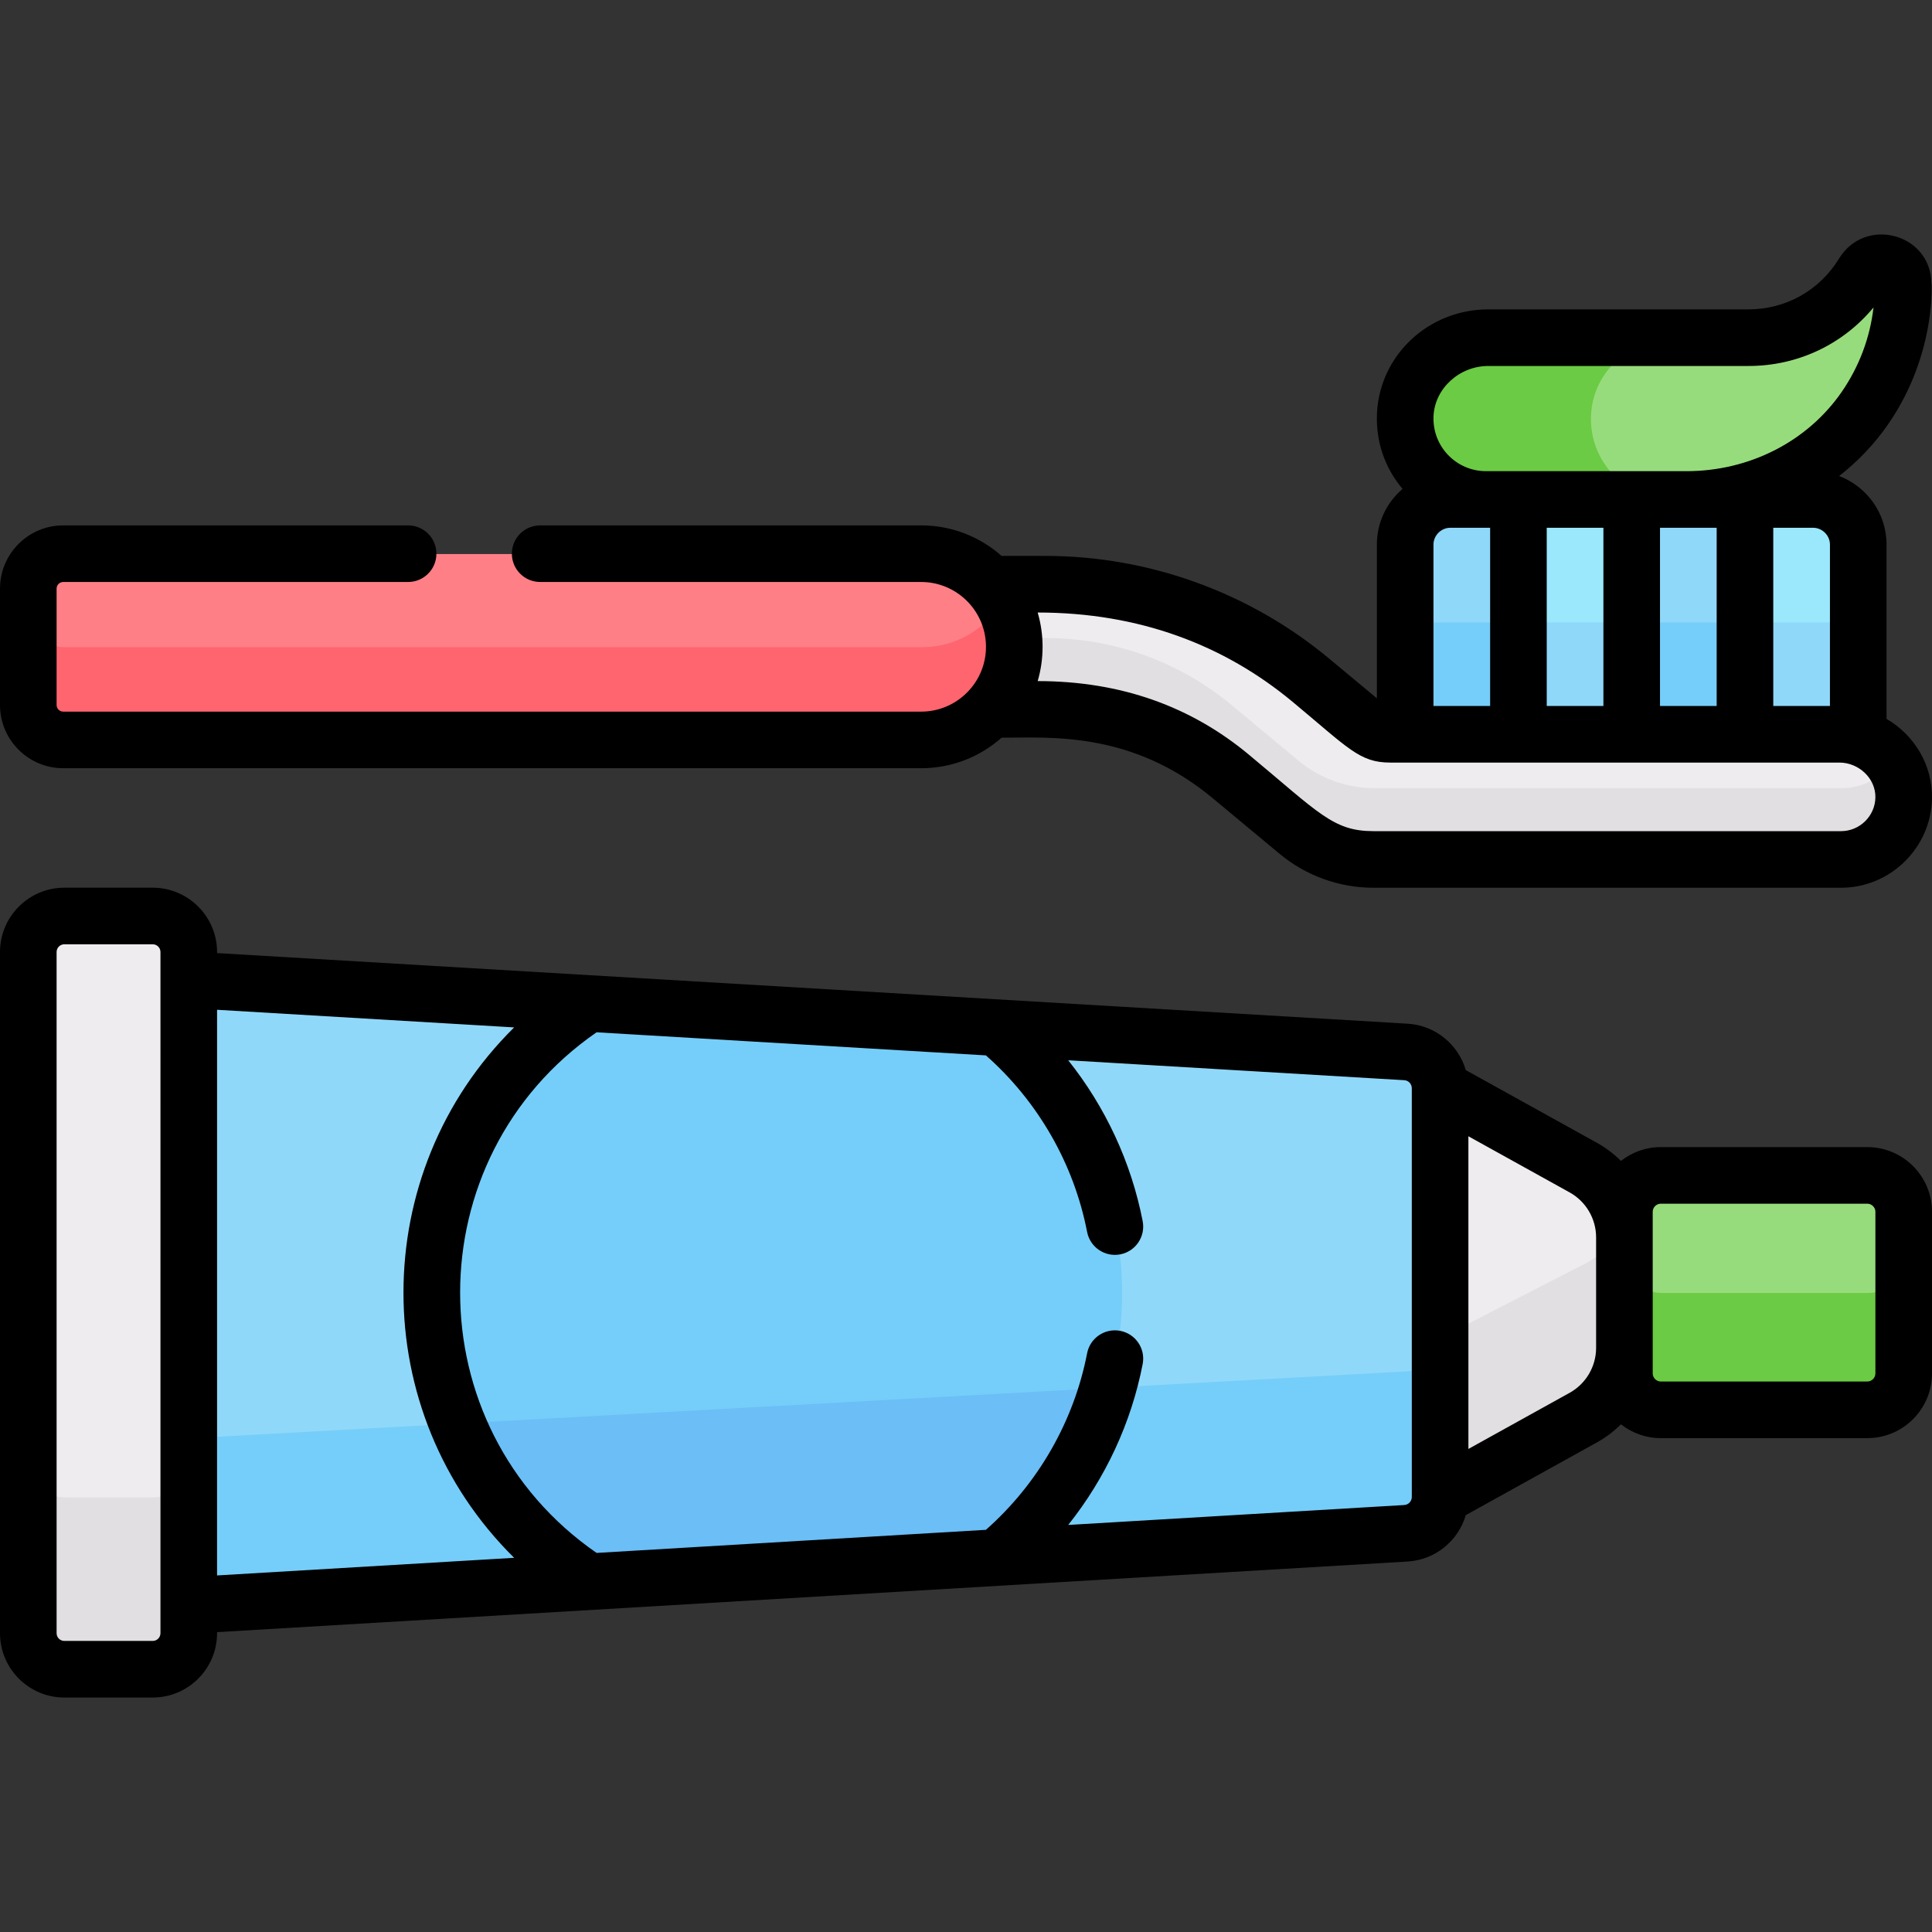 <svg id="Capa_1" enable-background="new 0 0 512.003 512.003" height="512" viewBox="0 0 512.003 512.003" width="512" xmlns="http://www.w3.org/2000/svg"><rect x="0" y="0" width="512.003" height="512.003" fill="#333333" stroke="none"/><g><g><path d="m403.632 132.464h-19.07c-6.572 0-11.948 5.376-11.948 11.948v52.278h31.018z" fill="#90d8f9"/><path d="m372.614 164.951h31.018v31.739h-31.018z" fill="#75cef9"/><path d="m480.736 132.464h-19.686v64.226h26.659c1.72 0 3.392.264 4.974.747v-53.025c.001-6.571-5.375-11.948-11.947-11.948z" fill="#9be8fd"/><path d="m461.051 164.951v31.739h26.659c1.72 0 3.392.264 4.974.747v-32.487h-31.633z" fill="#90d8f9"/><path d="m431.551 132.464h31.116v64.226h-31.116z" fill="#90d8f9"/><path d="m431.551 164.951h31.116v31.739h-31.116z" fill="#75cef9"/><path d="m402.632 132.464h30.018v64.226h-30.018z" fill="#9be8fd"/><path d="m402.632 164.951h30.018v31.739h-30.018z" fill="#90d8f9"/><path d="m504.571 75.276c-.047-5.746-7.591-7.628-10.588-2.725-6.248 10.221-17.518 17.035-30.357 17.035h-68.966c-11.544 0-21.478 8.871-22.021 20.403-.58 12.312 9.23 22.476 21.415 22.476h53.107c18.746 0 36.647-8.805 47.301-24.228 6.377-9.23 10.111-20.423 10.111-32.491-.001-.158-.001-.314-.002-.47z" fill="#97dc7c"/><g><path d="m421.639 109.988c.543-11.531 10.477-20.403 22.021-20.403h-49c-11.544 0-21.478 8.871-22.021 20.403-.58 12.312 9.23 22.476 21.415 22.476h49c-12.185 0-21.995-10.164-21.415-22.476z" fill="#6bcb44"/></g><path d="m419.826 309.533-37.954-21.044-3.321 2.528v102.5l3.321 3.302 37.954-21.044c6.721-3.726 11.891-10.806 11.891-18.491v-29.261c0-7.683-5.17-14.763-11.891-18.49z" fill="#efecef"/><path d="m419.826 335.004-37.954 19.507-3.321-3.061v42.068l3.321 3.302 37.954-21.044c6.721-3.726 11.891-10.806 11.891-18.491v-29.261c0-1.804-.294-3.571-.817-5.273-1.705 5.143-5.93 9.61-11.074 12.253z" fill="#e2dfe2"/><path d="m495.093 311.592h-54.738c-5.301 0-9.638 4.337-9.638 9.638v42.848c0 5.301 4.337 9.638 9.638 9.638h54.738c5.301 0 9.638-4.337 9.638-9.638v-42.848c0-5.301-4.337-9.638-9.638-9.638z" fill="#97dc7c"/><path d="m495.093 342.654h-54.738c-5.301 0-9.638-4.337-9.638-9.638v31.063c0 5.301 4.337 9.638 9.638 9.638h54.738c5.301 0 9.638-4.337 9.638-9.638v-31.063c0 5.301-4.337 9.638-9.638 9.638z" fill="#6bcb44"/><path d="m372.813 278.876-322.56-19.131-3.452 3.856v155.677l3.452 6.287 322.559-19.131c5.088-.302 9.06-4.516 9.06-9.613v-108.332c0-5.097-3.971-9.311-9.059-9.613z" fill="#90d8f9"/><path d="m372.813 363.422-322.56 17.734-3.452-5.827v43.949l3.452 6.287 322.559-19.131c5.088-.302 9.06-4.516 9.06-9.613v-42.309c0 4.724-3.971 8.631-9.059 8.91z" fill="#75cef9"/><path d="m114.655 342.655c0 32.1 16.558 60.329 41.596 76.623l108.221-6.419c20.103-16.758 32.9-41.986 32.9-70.204s-12.797-53.446-32.9-70.204l-108.221-6.419c-25.038 16.294-41.596 44.523-41.596 76.623z" fill="#75cef9"/><path d="m121.439 377.242c7.086 17.305 19.323 31.955 34.812 42.035l108.221-6.418c13.899-11.587 24.303-27.223 29.402-45.097z" fill="#6bbef6"/><path d="m487.71 194.69h-119.06c-2.455 0-4.833-.859-6.72-2.429l-14.319-11.908c-19.76-16.432-44.649-25.429-70.349-25.429h-14.635l-.826 1.344v28.875l.826 2.955h14.635c17.952 0 35.337 6.285 49.139 17.763l17.741 14.754c5.62 4.675 12.741 7.249 20.052 7.249h123.951c9.055 0 16.415-7.255 16.584-16.27.174-9.296-7.722-16.904-17.019-16.904z" fill="#efecef"/><path d="m488.145 208.863h-123.951c-7.311 0-14.432-2.574-20.052-7.249l-17.741-14.754c-13.802-11.478-31.187-17.763-49.139-17.763h-14.635l-.826-2.955v19l.826 2.955h14.635c17.952 0 35.337 6.285 49.139 17.763l17.741 14.754c5.62 4.675 12.741 7.249 20.052 7.249h123.951c9.055 0 16.415-7.255 16.584-16.27.068-3.611-1.093-6.959-3.069-9.713-3.008 4.224-7.936 6.983-13.515 6.983z" fill="#e2dfe2"/><path d="m40.705 242.847h-23.428c-5.273 0-9.548 4.275-9.548 9.548v180.52c0 5.273 4.275 9.548 9.548 9.548h23.428c5.273 0 9.548-4.275 9.548-9.548v-180.52c0-5.274-4.274-9.548-9.548-9.548z" fill="#efecef"/><path d="m40.705 396.82h-23.428c-5.273 0-9.548-3.962-9.548-8.851v44.945c0 5.273 4.275 9.548 9.548 9.548h23.428c5.273 0 9.548-4.275 9.548-9.548v-44.945c0 4.889-4.274 8.851-9.548 8.851z" fill="#e2dfe2"/><path d="m244.355 146.833h-227.372c-5.111 0-9.254 4.143-9.254 9.254v30.848c0 5.111 4.143 9.254 9.254 9.254h227.372c13.629 0 24.678-11.048 24.678-24.678-.001-13.63-11.049-24.678-24.678-24.678z" fill="#ff7f87"/><path d="m244.355 171.51h-227.372c-5.111 0-9.254-4.143-9.254-9.254v24.678c0 5.111 4.143 9.254 9.254 9.254h227.372c13.629 0 24.678-11.048 24.678-24.677 0-4.496-1.208-8.708-3.31-12.339-4.268 7.374-12.236 12.338-21.368 12.338z" fill="#ff656f"/></g><g><path d="m494.864 303.994h-54.738c-3.982 0-7.642 1.377-10.554 3.664-1.857-1.854-3.979-3.474-6.337-4.782l-34.781-19.284c-1.983-6.777-8.05-11.863-15.426-12.301-3.902-.231-304.529-18.061-315.504-18.712v-.282c0-9.4-7.647-17.048-17.048-17.048h-23.427c-9.4 0-17.049 7.647-17.049 17.048v180.52c0 9.4 7.648 17.049 17.049 17.049h23.428c9.4 0 17.048-7.648 17.048-17.049v-.281c5.809-.345 308.416-18.292 315.504-18.712 7.375-.438 13.443-5.524 15.426-12.301l34.781-19.285c2.359-1.308 4.48-2.927 6.338-4.781 2.913 2.286 6.572 3.663 10.554 3.663h54.738c9.45 0 17.138-7.688 17.138-17.138v-42.849c-.002-9.451-7.69-17.139-17.14-17.139zm-452.34 128.822c0 1.13-.919 2.049-2.048 2.049h-23.427c-1.13 0-2.049-.919-2.049-2.049v-180.52c0-1.129.919-2.048 2.049-2.048h23.428c1.129 0 2.048.919 2.048 2.048-.001 4.789-.001 175.714-.001 180.52zm15-15.308v-149.903l78.734 4.67c-39.107 38.599-39.115 101.956 0 140.564zm316.62-20.786c0 1.126-.88 2.06-2.004 2.126l-89.05 5.282c9.861-12.386 16.704-27.026 19.734-42.645.789-4.066-1.867-8.003-5.934-8.791-4.069-.787-8.003 1.867-8.791 5.934-3.502 18.045-12.991 34.572-26.821 46.796-11.318.671-91.628 5.434-103.177 6.119-48.247-33.38-48.181-104.637 0-137.972 11.536.684 91.864 5.448 103.177 6.119 13.831 12.224 23.319 28.749 26.821 46.795.79 4.065 4.722 6.724 8.791 5.934 4.066-.789 6.723-4.725 5.934-8.791-3.031-15.619-9.874-30.259-19.734-42.644l89.049 5.282c1.124.066 2.004 1 2.004 2.126v108.33zm48.844-39.535c0 4.956-2.692 9.528-7.027 11.931l-26.817 14.87v-82.862l26.817 14.869c4.335 2.403 7.027 6.976 7.027 11.932zm74.014 6.794c0 1.159-.979 2.138-2.138 2.138h-54.738c-1.159 0-2.138-.979-2.138-2.138 0-19.04 0-23.785 0-42.849 0-1.159.979-2.139 2.138-2.139h54.738c1.159 0 2.138.979 2.138 2.139z"/><path d="m16.754 203.59h227.372c8.165 0 15.624-3.062 21.303-8.091 12.82 0 34.457-1.844 55.947 16.029l17.741 14.753c6.964 5.793 15.788 8.983 24.848 8.983h123.951c13.035 0 23.839-10.6 24.083-23.629.164-8.807-4.567-16.744-12.043-21.124v-46.199c0-8.297-5.232-15.376-12.562-18.165 4.971-3.87 9.372-8.483 13.01-13.748 13.187-19.09 11.424-38.919 11.438-37.284-.11-13.239-17.552-17.918-24.486-6.576-5.146 8.42-14.104 13.447-23.958 13.447h-68.967c-15.821 0-28.785 12.102-29.513 27.55-.348 7.396 2.051 14.439 6.774 20.028-4.158 3.569-6.806 8.851-6.806 14.749v40.743l-12.708-10.568c-21.063-17.517-47.75-27.163-75.145-27.163h-11.604c-5.679-5.029-13.139-8.091-21.303-8.091h-100.973c-4.143 0-7.5 3.357-7.5 7.5s3.357 7.5 7.5 7.5h100.973c9.301 0 17.048 7.502 17.167 16.962.129 9.564-7.643 17.394-17.167 17.394h-227.372c-.967 0-1.754-.787-1.754-1.754v-30.849c0-.967.787-1.753 1.754-1.753h91.399c4.143 0 7.5-3.357 7.5-7.5s-3.357-7.5-7.5-7.5h-91.399c-9.238.001-16.754 7.516-16.754 16.754v30.849c0 9.238 7.516 16.753 16.754 16.753zm377.677-106.602h68.967c13.004 0 24.987-5.702 33.109-15.513-.937 8.039-3.809 15.689-8.444 22.4-9.081 13.144-24.457 20.991-41.131 20.991-30.393 0-19.952 0-53.106 0-7.934 0-14.301-6.601-13.924-14.624.344-7.308 6.862-13.254 14.529-13.254zm90.525 47.326v42.778h-15.018v-47.226h10.569c2.412.001 4.449 2.037 4.449 4.448zm-30.018-4.447v47.226h-15.018v-47.226zm-30.017 0v47.226h-15.018v-47.226zm-45.035 4.447c0-2.411 2.036-4.447 4.447-4.447h10.57v47.226h-15.018v-42.779zm-104.888 18.012c26.835 0 49.387 8.559 67.589 23.696 14.81 12.316 17.725 16.07 25.834 16.07h119.061c5.043 0 9.616 4.124 9.52 9.263-.092 4.913-4.167 8.91-9.085 8.91h-123.952c-10.649 0-14.408-4.81-32.997-20.27-15.223-12.661-33.732-19.496-55.97-19.496 1.72-5.863 1.741-12.234 0-18.173z"/></g></g></svg>